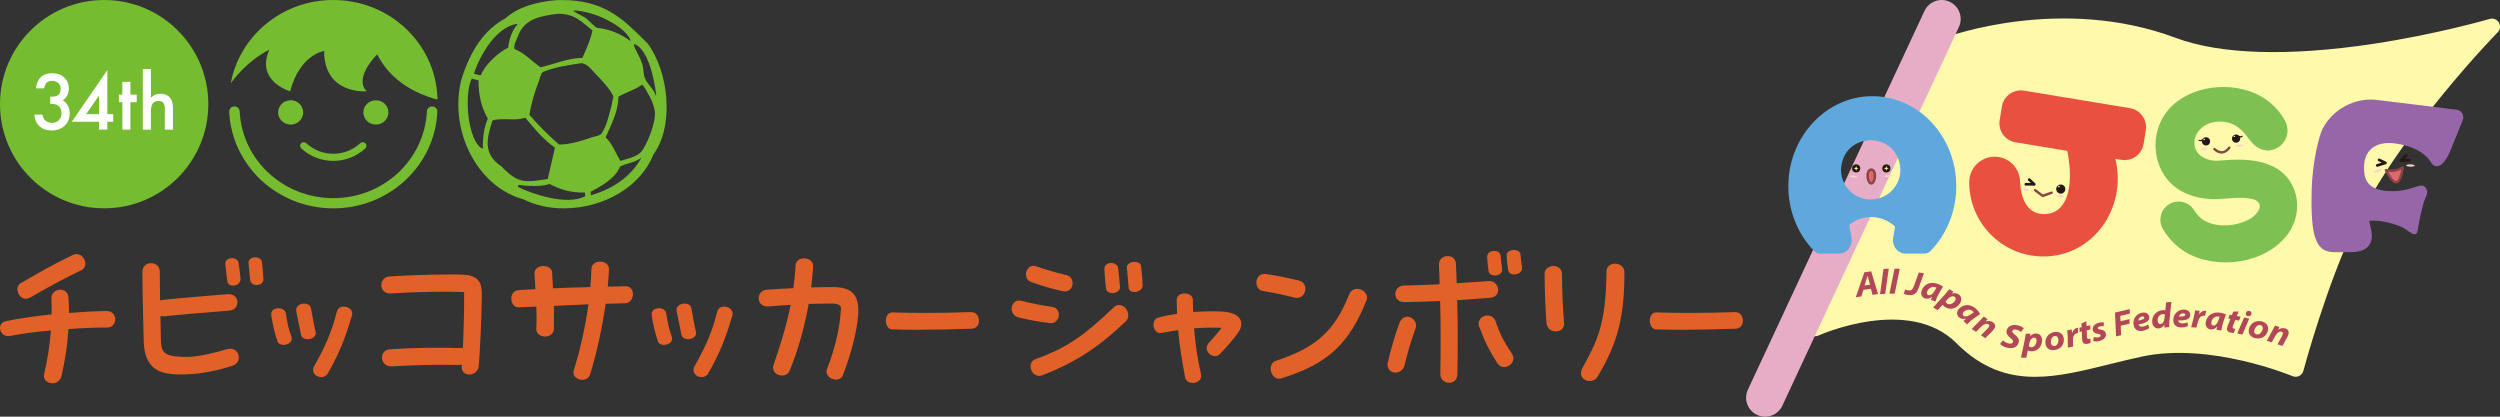 <?xml version="1.0" encoding="UTF-8"?>
<svg id="_レイヤー_2" data-name="レイヤー 2" xmlns="http://www.w3.org/2000/svg" viewBox="0 0 850.39 141.73">
  <rect x="0" y="0" width="850.39" height="141.73" fill="#333333" stroke="none"/>
  <defs>
    <style>
      .cls-1 {
        fill: #9766a8;
      }

      .cls-2 {
        fill: #e7acc6;
      }

      .cls-3 {
        fill: #8b4443;
      }

      .cls-4 {
        fill: #75bc31;
      }

      .cls-5 {
        fill: #231815;
      }

      .cls-6 {
        fill: #b24759;
      }

      .cls-7 {
        fill: #fff;
      }

      .cls-8 {
        fill: #fff684;
      }

      .cls-9 {
        fill: #ea5040;
      }

      .cls-10 {
        fill: #e26128;
      }

      .cls-11 {
        fill: #df6770;
      }

      .cls-12 {
        fill: #7ec051;
      }

      .cls-13 {
        fill: #5ea8dd;
      }

      .cls-14 {
        fill: #fff9ac;
      }

      .cls-15 {
        fill: #f9d3ce;
      }
    </style>
  </defs>
  <g id="jamboree_logoのコピー_4" data-name="jamboree_logoのコピー 4">
    <g>
      <g>
        <g>
          <g>
            <circle class="cls-4" cx="35.43" cy="35.43" r="35.43"/>
            <g>
              <path class="cls-7" d="M17.1,35.33v-2.43c1.2,0,2.01-.13,2.43-.4.74-.47,1.11-1.23,1.11-2.27,0-.81-.27-1.46-.81-1.97-.53-.51-1.22-.77-2.06-.77-.79,0-1.4.19-1.83.57-.42.39-.72,1.05-.93,1.98h-2.83c.29-1.77.89-3.07,1.81-3.9s2.19-1.24,3.82-1.24,3,.49,4.04,1.46c1.04.97,1.56,2.22,1.56,3.75,0,1.72-.68,3.07-2.05,4.03,1.56.92,2.34,2.41,2.34,4.48,0,1.69-.57,3.08-1.71,4.15s-2.6,1.61-4.38,1.61c-2.27,0-3.96-.83-5.05-2.5-.46-.7-.74-1.67-.87-2.91h2.75c.15.91.5,1.61,1.07,2.09s1.3.73,2.22.73,1.68-.31,2.28-.92c.6-.63.9-1.42.9-2.38,0-1.27-.45-2.17-1.35-2.71-.53-.31-1.35-.46-2.45-.46Z"/>
              <path class="cls-7" d="M36.51,38.82h2v2.59h-2v2.67h-2.84v-2.67h-9.25l12.1-17.58v14.99ZM33.67,38.82v-6.31l-4.35,6.31h4.35Z"/>
              <path class="cls-7" d="M44.36,34.76v9.33h-2.75v-9.33h-1.17v-2.56h1.17v-4.36h2.75v4.36h2.14v2.56h-2.14Z"/>
              <path class="cls-7" d="M48.59,23.47h2.75v9.72c.98-.88,2.05-1.32,3.23-1.32,1.34,0,2.42.44,3.22,1.31.68.76,1.03,1.97,1.03,3.63v7.29h-2.75v-7.03c0-.95-.17-1.64-.51-2.07s-.88-.64-1.63-.64c-.96,0-1.64.3-2.03.89-.38.6-.57,1.64-.57,3.1v5.75h-2.75v-20.62Z"/>
            </g>
          </g>
          <path class="cls-4" d="M226.67,33.61c-.5-7.06-2.85-14.06-6.3-18.72-.04-.06-.09-.11-.14-.16l-1.04-1.03c-7.36-7.35-13.72-13.69-28.2-13.69-.42,0-.85,0-1.35.02-7.91.59-13.72,2.62-17.74,6.22-6.96,3.75-11.87,10.63-15.04,21.1-4.19,17.44,5.72,36.3,21.22,40.46,3.95,2,8.67,3.06,13.66,3.06,13.77,0,26.27-7.5,30.48-18.25,3.4-4.66,4.97-11.4,4.43-19.01ZM214.53,13.78c-.06.03-.12.06-.18.09-3.33-2.44-7.01-3.96-11.34-4.42-.77-.35-2.89-2.7-3.87-3.38-.91-.64-3.61-1.72-4.13-2.52,7.06.11,17.75,5.4,19.51,10.24ZM201.52,10.31c-.34,2.51-2.38,7.1-3.43,9.37-5.31.15-9.69,2.21-14.24,3.21-2.57-1.8-5.75-5.11-8.79-6.16-.5-1.19.71-3.4,1.14-4.42,2-5.85,7.64-6.9,13.53-7.63,6.17-.02,8.32,3.08,11.78,5.64ZM172.87,16.21c-3.26,1.47-8.02,5.92-9.23,9.28-.6.26-1.63-.3-2.46-.43,2.11-6.32,7.48-15.79,14.59-16.92h.18c.03.06.06.12.09.17-1.56,1.43-3.03,5.26-3.16,7.89ZM162.77,27.32c.01,5.44,1.12,9.56,3.16,13.01-1.19,2.79-1.74,6.04-1.67,10.15-.06.03-.12.06-.18.09-4.75-2.23-6.46-18.02-3.6-23.86.76.18,1.51.51,2.28.61ZM167.51,41.02c2.38-1.06,8.05.16,10.63-.87h.62c2.95,3.52,6.16,7.43,10.02,10.06-.82,3.56-1.64,7.11-2.46,10.67-7.92,1.24-10.1,1.58-15.73-4.25-6.51-4.36-4.95-9.71-3.08-15.62ZM176.3,62.89c2.64.4,8.27.71,10.55-.35,3.81,1.99,7.3,3.05,12.13,2.95.03.43.06.87.09,1.3-6.6,3.26-18.17-.94-22.76-3.12-.03-.2-.06-.4-.09-.61.03-.06.06-.12.09-.17ZM190.19,49.18c-3.63-3.14-7.02-6.49-10.11-10.15.6-3.74,1.78-7.74,3.08-11.02.37-.93.71-2.96,1.49-3.47,3.01-1.52,9.4-2.54,13.01-3.04,2.16.02,3.98,2.72,5.18,3.9,1.46,1.45,5.21,5.5,5.8,7.46-.23,1.13-.47,2.26-.7,3.38-.88,3.18-1.62,6.9-3.43,9.28-.54.71-2.33.89-3.25,1.21-3.16,1.09-7.11,2.43-11.07,2.43ZM210.93,56.64c2.54-1.28,5.29-1.35,7.29-3.04-3.57,6.44-9.5,10.53-17.22,12.84-.03-.4-.06-.81-.09-1.21,3.66-1.92,8.41-4.53,10.02-8.59ZM211.01,54.73c-1.56-2.58-2.78-6.05-5.01-7.98,1.9-4.41,4.24-8.52,4.39-13.88,2.54-1.48,5.71-2.32,8-4.08.87.68,1.34,1.9,1.93,2.86,1.03,1.67,1.94,3.63,2.37,5.9.75,3.92-2.9,12.1-4.48,13.97-1.53,1.81-4.62,2.44-7.21,3.21ZM219.45,26.8c-.62-1.32-.53-3.65-.97-5.03-.75-2.35-2.18-4.32-2.9-6.42l.26-.35c4.45,1.63,6.72,11.46,7.38,17.44h-.18c-.76-2.26-2.7-3.72-3.6-5.64Z"/>
          <g>
            <path class="cls-4" d="M113.37,70.87c-18.94,0-34.49-14.43-35.41-32.84-.05-.96.71-1.77,1.69-1.82,1.01-.03,1.82.69,1.87,1.65.83,16.56,14.82,29.54,31.85,29.54s31.02-12.98,31.85-29.54c.05-.96.84-1.69,1.87-1.65.98.05,1.74.86,1.69,1.82-.92,18.42-16.47,32.84-35.41,32.84Z"/>
            <path class="cls-4" d="M113.37,54.73c-4.07,0-7.94-1.51-10.89-4.25-.5-.46-.52-1.24-.04-1.72.48-.49,1.27-.5,1.77-.04,2.48,2.31,5.73,3.58,9.16,3.58s6.68-1.27,9.16-3.58c.5-.47,1.29-.45,1.77.04.48.49.46,1.26-.04,1.72-2.95,2.74-6.81,4.25-10.89,4.25Z"/>
            <path class="cls-4" d="M148.82,33.88c-1.01-.26-2.23-.61-3.55-1.1-5.42-1.95-12.81-6.03-16.96-14.29,0,0-8.21,8.04-3.55,12.57,0,0-14.51,1.28-14.51-13.73,0,0-8.29,1.19-11.56,13.73,0,0-11.82-3.39-7.09-14.13-.48.24-6.99,3.2-13.09,11.33C81.51,12.19,95.97,0,113.37,0,132.36,0,147.87,14.53,148.78,32.79c.03.37.04.73.04,1.1Z"/>
            <ellipse class="cls-4" cx="98.87" cy="38.24" rx="4.26" ry="4.14"/>
            <ellipse class="cls-4" cx="127.86" cy="38.24" rx="4.26" ry="4.14"/>
          </g>
        </g>
        <g>
          <path class="cls-10" d="M0,111.58c0-1.03.66-2.05,2.05-2.35,4.34-.9,9.83-1.69,15.5-2.29.06-1.75,0-3.56-.06-5.37-.12-1.69,1.26-3.02,3.01-3.02,1.33,0,2.65.85,2.78,2.53.12,1.81.18,3.56.18,5.37,4.46-.36,8.87-.6,12.73-.66,2.05-.06,3.01,1.51,3.01,2.83s-.9,2.78-2.65,2.78c-3.86,0-8.5.18-13.27.54-.3,5.31-1.15,10.55-2.35,15.92-.42,1.75-1.75,2.53-3.08,2.53-1.69,0-3.26-1.21-2.83-3.14,1.15-4.89,1.93-9.89,2.29-14.84-5.49.48-10.49,1.15-13.81,1.87-2.11.48-3.5-1.21-3.5-2.71ZM8.8,101.63c-1.57,0-2.89-1.57-2.89-3.2,0-.9.3-1.51.96-1.99,6.87-3.98,10.73-6.27,17.91-9.71.48-.24.85-.3,1.26-.3,2.72,0,4.35,4.22,1.51,5.55-6.75,3.26-10.67,5.43-17.25,9.23-.6.3-1.08.42-1.51.42Z"/>
          <path class="cls-10" d="M61.38,127.38c-7.3,0-12.18-1.99-12.48-11.16-.24-7.42-.48-19.9-.48-23.7,0-2.05,1.51-3.01,2.96-3.01s2.96.96,2.96,2.83c0,1.63.06,6.33.12,9.89.3-.12.66-.18,1.03-.24,5.48-.6,16.95-1.51,22.01-1.93h.36c1.93,0,2.9,1.39,2.9,2.77s-.9,2.71-2.83,2.83c-5.01.36-16.41,1.33-22.02,1.93-.48.06-.96,0-1.33-.12.06,2.77.06,5.31.12,7.3.12,5.07.49,6.63,8.99,6.63,3.8,0,9.83-1.51,13.15-2.53.36-.12,1.03-.24,1.39-.24,1.87,0,3.01,1.39,3.01,2.96,0,1.15-.66,2.35-2.23,2.83-4.71,1.51-10.13,2.89-17.25,2.96h-.36ZM76.64,89.87c-.12-1.27.97-2.05,2.23-2.05,1.15,0,2.11.54,2.29,1.69.24,1.69.48,3.32.66,5.25.12,1.39-1.15,2.41-2.59,2.41-.79,0-1.75-.36-1.87-1.45-.3-2.17-.54-3.74-.72-5.85ZM84.54,89.51c-.12-1.33,1.09-1.99,2.29-1.99,1.08,0,2.17.54,2.29,1.75.3,2.65.48,5.43.48,5.79,0,2.41-4.28,2.59-4.52.12l-.54-5.67Z"/>
          <path class="cls-10" d="M92.26,107.06v-.3c0-2.35,4.58-2.71,5-.06.42,2.83.79,5.01,1.87,7.84.06.24.12.48.12.66,0,1.27-1.39,2.11-2.83,2.11-.97,0-1.75-.36-2.05-1.27-1.03-3.08-1.63-5.61-2.11-8.99ZM100.77,105.79c-.3-1.57,1.26-2.53,2.71-2.53,1.08,0,2.05.48,2.29,1.57.24,1.15.96,5.49,1.57,8.08.06.3.06.36.06.42,0,1.27-1.39,2.05-2.78,2.05-1.08,0-1.99-.48-2.23-1.57-.54-2.65-1.03-4.95-1.63-8.02ZM109.33,128.29c-1.81,0-3.68-1.57-2.42-3.8,3.44-6.09,5.91-11.4,7.66-18.46.72-2.89,5.25-1.81,5.25.6,0,.18,0,.36-.06.54-2.17,7.42-4.28,12.97-8.32,19.96-.42.78-1.39,1.15-2.11,1.15Z"/>
          <path class="cls-10" d="M129.95,121.59c0-1.33.85-2.65,2.65-2.78,8.32-.54,15.74-.66,24.06-.42.24,0,.54.06.79.06.3-6.57.48-13.45.42-19.12-7.05-.24-16.58-.06-24.85.48-2.23.18-3.32-1.33-3.32-2.84,0-1.39.96-2.83,2.89-2.95,5.61-.36,14.36-.66,20.75-.66,1.39,0,2.71,0,3.8.06,6.21.18,6.75,3.26,6.75,6.88v1.03c-.12,7.06-.54,17.13-1.03,23.1-.18,1.99-1.75,2.96-3.19,2.96s-2.72-.9-2.6-2.65c0-.24,0-.48.06-.72-.36.06-.79.12-1.21.12-7.72-.18-15.26.06-22.67.48-1.93.12-3.32-1.27-3.32-3.01Z"/>
          <path class="cls-10" d="M173.92,101.57c0-1.39.78-2.77,2.59-2.89,1.87-.12,3.74-.24,5.61-.3-.12-1.69-.18-3.38-.3-5.19-.12-1.63,1.27-2.71,3.01-2.71,1.33,0,2.9.72,2.96,2.11.12,1.93.24,3.74.3,5.49,4.28-.18,8.44-.36,12.73-.42.18-2.11.3-4.16.36-6.21.06-1.63,1.51-2.47,2.9-2.47,1.57,0,3.19.96,3.08,2.78-.12,1.87-.24,3.8-.42,5.73,2.05-.06,4.1-.06,6.21-.12,1.57,0,2.35,1.33,2.35,2.71s-.9,3.01-2.59,3.08c-2.35.06-4.52.12-6.69.18-1.15,7.96-2.96,16.46-5.25,23.88-.42,1.39-1.57,1.99-2.72,1.99-1.69,0-3.5-1.33-2.89-3.2,2.23-7.12,3.98-15.02,5-22.5-3.98.18-7.84.36-11.76.54.06,2.71.06,5.31,0,7.9-.06,1.69-1.57,2.53-3.01,2.53s-3.08-.96-2.96-2.59c.12-2.53.12-5.01,0-7.6-1.93.06-3.92.18-5.97.24-1.63.06-2.53-1.45-2.53-2.96Z"/>
          <path class="cls-10" d="M221.66,107.06v-.3c0-2.35,4.58-2.71,5-.06.42,2.83.79,5.01,1.87,7.84.06.24.12.48.12.66,0,1.27-1.39,2.11-2.83,2.11-.97,0-1.75-.36-2.05-1.27-1.03-3.08-1.63-5.61-2.11-8.99ZM230.16,105.79c-.3-1.57,1.26-2.53,2.71-2.53,1.08,0,2.05.48,2.29,1.57.24,1.15.96,5.49,1.57,8.08.06.3.06.36.06.42,0,1.27-1.39,2.05-2.78,2.05-1.08,0-1.99-.48-2.23-1.57-.54-2.65-1.03-4.95-1.63-8.02ZM238.73,128.29c-1.81,0-3.68-1.57-2.42-3.8,3.44-6.09,5.91-11.4,7.66-18.46.72-2.89,5.25-1.81,5.25.6,0,.18,0,.36-.06.54-2.17,7.42-4.28,12.97-8.32,19.96-.42.78-1.39,1.15-2.11,1.15Z"/>
          <path class="cls-10" d="M266.04,127.74c-1.45,0-3.08-.96-3.08-2.65,0-.24.06-.66.24-1.21,2.17-6.15,4.28-12.91,5.73-20.2-2.53.18-5.01.36-7.3.54-2.47.24-3.56-1.27-3.56-2.78,0-1.39.96-2.77,2.71-2.89,3.5-.24,6.46-.42,9.11-.54.3-2.53.6-5.13.72-7.78.06-1.57,1.51-2.35,2.96-2.35,1.57,0,3.14.96,3.02,2.89-.18,2.35-.36,4.7-.67,7,2.41-.06,4.83-.12,7.42-.12,6.39,0,8.62,2.65,8.62,7.96,0,.54,0,1.08-.06,1.69-.42,5.43-2.41,13.09-5.13,20.2-.42,1.15-1.39,1.63-2.41,1.63-1.87,0-3.86-1.63-3.01-3.74,2.17-5.31,4.34-13.21,4.7-20.26.06-1.15-.48-1.87-3.37-1.87-2.29,0-4.95.06-7.6.12-1.45,8.08-3.62,15.68-6.51,22.8-.42,1.08-1.57,1.57-2.53,1.57Z"/>
          <path class="cls-10" d="M301.33,109.05c0-1.39.72-2.78,2.17-2.78,7.66.24,16.95.24,26.84-.12,1.69,0,2.65,1.39,2.65,2.83v.18c0,1.33-.78,2.59-2.47,2.65-6.64.24-12.91.36-18.52.36-3.08,0-5.97-.06-8.57-.12-1.39-.06-2.11-1.57-2.11-3.01Z"/>
          <path class="cls-10" d="M346.59,108.02c-1.69-.42-2.47-1.69-2.47-2.96,0-1.63,1.26-3.2,3.14-2.77,4.83,1.15,6.27,1.45,10.68,2.11,1.57.24,2.23,1.45,2.23,2.65,0,1.39-.96,2.89-2.71,2.89-.12,0-.18,0-.49-.06-3.86-.48-5.85-.84-10.37-1.87ZM350.87,95.96c-1.32-.42-1.87-1.51-1.87-2.65,0-1.39.96-2.89,2.53-2.89.18,0,.6.06.96.18,4.35,1.45,5.55,1.81,10.19,2.96,1.51.36,2.17,1.57,2.17,2.77,0,1.45-.97,2.78-2.6,2.78-.36,0-.54,0-.78-.06-4.22-.96-6.94-1.81-10.62-3.08ZM353.46,127.86c-2.83,0-4.28-4.58-1.15-5.73,10.74-3.86,16.71-8.2,26.48-17.55.6-.6,1.32-.85,1.87-.85,1.69,0,3.14,1.81,3.14,3.5,0,.85-.24,1.45-.84,2.05-9.65,9.23-17.79,14.29-28.47,18.4-.36.12-.72.18-1.03.18ZM375.66,91.56c-.12-2.77,4.46-2.77,4.71-.24.18,2.11.42,4.58.6,6.15.3,2.47-4.4,3.14-4.76.66-.24-1.69-.48-4.95-.54-6.57ZM383.32,91.19c-.18-1.39,1.27-2.11,2.6-2.11,1.08,0,2.11.48,2.23,1.45.24,1.87.54,5.55.54,6.57,0,1.39-1.57,2.23-2.83,2.23-.96,0-1.87-.48-1.93-1.45-.12-1.51-.48-5.67-.6-6.7Z"/>
          <path class="cls-10" d="M400.74,112.3c-1.75.24-3.56.6-5.67.96-1.69.3-2.71-1.27-2.71-2.78,0-1.08.48-2.11,1.57-2.41,1.75-.54,3.98-.96,6.46-1.33-.06-1.57-.12-3.14-.12-4.76,0-1.45,1.39-2.17,2.71-2.17s2.78.72,2.78,2.17.06,2.83.12,4.16c3.32-.24,6.69-.3,9.65-.18,4.89.24,6.69,2.11,6.69,4.22,0,.85-.24,1.69-.78,2.53-1.21,1.93-4.58,5.85-6.64,7.84-.42.42-1.03.6-1.51.6-1.33,0-2.83-1.21-2.83-2.71,0-.6.24-1.27.78-1.87,1.27-1.33,3.01-3.44,4.34-5.07-3.74-.12-6.69-.06-9.41.18.42,5.07,1.08,10.01,2.35,15.62.42,1.87-1.15,2.96-2.78,2.96-1.21,0-2.41-.6-2.65-1.99-1.03-5.55-1.87-10.68-2.35-15.98Z"/>
          <path class="cls-10" d="M429.54,98.97c-1.45-.24-2.17-1.57-2.17-2.83,0-1.51.9-2.96,2.78-2.96.12,0,.24,0,.6.06,4.58.72,5.85.96,10.98,2.17,1.63.36,2.29,1.57,2.29,2.78,0,1.57-1.03,3.14-2.83,3.14-.24,0-.42,0-.66-.06-4.22-1.03-6.27-1.51-10.98-2.29ZM435.02,128.83c-2.83,0-4.1-5.13-.9-6.15,13.45-4.4,19.9-10.13,24.73-22.37,1.45-3.68,6.15-1.81,6.15.9,0,.3-.06.66-.18.96-5.97,14.9-13.21,21.65-29.01,26.54-.24.06-.54.12-.78.12Z"/>
          <path class="cls-10" d="M471.97,124.06c0-.24.06-.54.12-.84,1.03-4.46,2.53-9.53,3.86-13.15.6-1.69,1.75-2.35,2.78-2.35,1.45,0,2.96,1.39,2.96,3.02,0,.24-.06.6-.18.96-1.57,4.4-2.65,7.96-3.74,12.48-.9,3.68-5.79,3.2-5.79-.12ZM474.62,100c0-1.45,1.03-2.83,3.08-2.89,3.62-.06,7.78-.18,12-.42-.06-2.11-.12-4.22-.24-6.45v-.3c0-1.87,1.51-2.83,2.96-2.83s2.78.84,2.83,2.71c.12,2.23.18,4.4.24,6.51,3.68-.18,7.3-.48,10.73-.72,1.87-.18,3.38,1.21,3.38,3.01,0,1.27-.78,2.47-2.53,2.65-3.62.3-7.48.6-11.4.84.24,8.32.24,16.16.06,25.39-.12,1.87-1.44,2.71-2.83,2.71-1.51,0-3.07-1.15-2.96-3.2.18-8.81.12-16.53-.06-24.61-4.22.18-8.38.3-12.3.36-2.05,0-2.96-1.45-2.96-2.77ZM503.09,110.92c-.06-.18-.12-.54-.12-.84,0-1.69,1.51-2.78,3.01-2.78,1.21,0,2.42.72,2.84,2.23,1.44,4.4,3.01,7.06,5.43,10.74.36.54.54,1.03.54,1.63,0,1.63-1.57,2.96-3.14,2.96-.79,0-1.69-.36-2.29-1.27-2.59-3.98-4.58-7.96-6.27-12.67ZM505.86,87.52c0-1.51,1.08-2.17,2.35-2.17,1.09,0,2.17.54,2.23,1.69.18,2.11.36,3.02.54,4.52.3,2.41-4.28,3.08-4.64.6-.24-1.69-.42-3.08-.48-4.64ZM512.5,86.91c-.06-1.27,1.21-1.87,2.47-1.87,1.08,0,2.17.48,2.23,1.51.18,1.93.3,2.65.54,4.4v.3c0,2.29-4.22,2.96-4.71.72-.3-1.51-.48-3.98-.54-5.07Z"/>
          <path class="cls-10" d="M525.41,93.97v-.96c.06-1.63,1.57-2.53,3.01-2.53s2.9.84,2.9,2.77c0,5.19.3,11.82.72,16.53v.3c0,1.75-1.33,2.65-2.83,2.65s-2.96-.9-3.14-2.83c-.36-3.92-.66-11.64-.66-15.92ZM540.73,129.61c-1.99,0-3.92-1.75-2.41-4.52,4.82-8.81,8.02-14.6,8.14-32.99.18-1.63,1.51-2.41,2.89-2.41,1.57,0,3.2,1.03,3.2,2.89v.84c0,17.01-3.62,25.33-9.11,34.68-.6,1.02-1.63,1.51-2.71,1.51Z"/>
          <path class="cls-10" d="M561.19,109.05c0-1.39.72-2.78,2.17-2.78,7.66.24,16.95.24,26.84-.12,1.69,0,2.65,1.39,2.65,2.83v.18c0,1.33-.78,2.59-2.47,2.65-6.64.24-12.91.36-18.52.36-3.08,0-5.97-.06-8.57-.12-1.39-.06-2.11-1.57-2.11-3.01Z"/>
        </g>
      </g>
      <g>
        <path class="cls-14" d="M850,7.66c-.64-1.07-1.92-1.57-3.12-1.22-.17.05-17.65,5.16-39.56,8.47-28.79,4.35-52.05,3.65-67.26-2.04-38.79-14.51-77.11-.6-78.72,0-.67.25-1.22.76-1.53,1.41l-44.86,96.21c-.48,1.04-.27,2.27.54,3.08.81.81,2.03,1.04,3.08.56.3-.14,30.64-13.68,46.92,2.6,8.65,8.65,17.46,11.45,26.76,11.45,7.96,0,16.29-2.05,25.17-4.25,3.6-.89,7.33-1.81,11.19-2.64,23.26-4.98,50.92,6.55,51.19,6.66.73.31,1.56.29,2.27-.06.71-.35,1.24-.99,1.44-1.75.08-.29,7.88-29.46,17.91-49.96,15.62-31.92,47.88-64.87,48.2-65.2.87-.89,1.04-2.25.4-3.32Z"/>
        <path class="cls-2" d="M597.68,141.13h0c-3.23-1.51-4.63-5.35-3.12-8.59L654.62,3.73c1.51-3.23,5.35-4.63,8.59-3.12h0c3.23,1.51,4.63,5.35,3.12,8.59l-60.06,128.81c-1.51,3.23-5.35,4.63-8.59,3.12Z"/>
        <g>
          <path class="cls-6" d="M633.87,98.57l-.7,2.27-1.93.28,2.94-8.49,2.32-.33,2.33,7.73-1.89.27-.53-2.09-2.55.37ZM636.11,96.86l-.46-1.66c-.11-.41-.26-.97-.38-1.41h-.02c-.15.48-.27,1.04-.44,1.53l-.59,1.8,1.88-.27Z"/>
          <path class="cls-6" d="M639.5,100.04l1.19-8.56,1.78-.09-1.19,8.56-1.78.09Z"/>
          <path class="cls-6" d="M642.71,99.88l1.72-8.47,1.78.02-1.72,8.47-1.78-.02Z"/>
          <path class="cls-6" d="M648.1,98.44c.26.14.61.28,1.05.35.83.13,1.41-.17,1.86-1.43l1.67-4.66,1.76.28-1.78,4.94c-.71,1.97-1.75,2.73-3.69,2.42-.56-.09-1.18-.28-1.45-.46l.59-1.43Z"/>
          <path class="cls-6" d="M656.78,102.02c.12-.32.29-.72.46-1.12h-.02c-.85.79-1.72.84-2.43.6-1.05-.35-1.56-1.4-1.15-2.61.64-1.91,2.63-3.31,5.44-2.37.69.23,1.4.62,1.84.94l-1.51,2.62c-.38.69-.85,1.74-1.06,2.46l-1.58-.53ZM658.68,97.88c-.12-.07-.28-.15-.48-.22-1.09-.36-2.3.45-2.67,1.54-.19.56-.04,1.03.43,1.19.52.17,1.37-.13,2.13-1.5l.58-1.01Z"/>
          <path class="cls-6" d="M657.59,104.59l3.96-4.4c.47-.52,1.15-1.35,1.52-1.83l1.38.84-.53.67h.02c.77-.28,1.57-.19,2.22.2,1.13.69,1.23,1.97.56,3.07-1.06,1.74-3.18,2.46-5,1.36-.46-.28-.77-.63-.88-.86h-.02s-1.71,1.88-1.71,1.88l-1.52-.92ZM661.8,102.57c.08.28.27.54.6.74.78.47,2.03-.02,2.67-1.07.25-.41.3-.98-.22-1.3-.62-.38-1.57-.08-2.43.9l-.62.73Z"/>
          <path class="cls-6" d="M667.9,109.18c.25-.24.57-.53.89-.82l-.02-.02c-1.11.36-1.92.04-2.46-.47-.8-.76-.82-1.93.06-2.85,1.39-1.46,3.78-1.89,5.93.16.53.5,1,1.15,1.27,1.63l-2.47,1.74c-.63.46-1.5,1.21-2,1.78l-1.21-1.14ZM671.37,106.23c-.08-.12-.19-.26-.34-.4-.83-.79-2.28-.57-3.07.27-.41.43-.48.91-.11,1.26.4.38,1.3.46,2.56-.46l.96-.67Z"/>
          <path class="cls-6" d="M670.68,111.89l2.8-2.83c.55-.54.97-1.01,1.32-1.38l1.31.89-.68.79h.02c.95-.34,1.79-.19,2.46.27.82.55,1.01,1.38.38,2.3-.13.19-.43.55-.6.72l-2.39,2.39-1.47-1,2.21-2.22c.14-.15.31-.34.43-.51.25-.37.31-.72-.1-1.01-.52-.35-1.53-.12-2.49.85l-1.73,1.74-1.47-1Z"/>
          <path class="cls-6" d="M681.32,115.74c.44.45,1.12.89,1.94,1.1.63.16,1.33.06,1.48-.54.11-.42-.18-.78-.87-1.33-.79-.62-1.57-1.47-1.29-2.58.41-1.61,2.13-2.15,3.87-1.7,1.06.27,1.61.66,1.95.96l-.94,1.28c-.22-.21-.81-.63-1.54-.8-.83-.21-1.33.06-1.42.43-.12.48.39.9.98,1.38.92.74,1.46,1.53,1.19,2.55-.45,1.76-2.22,2.23-4.03,1.76-1.17-.3-1.96-.85-2.3-1.28l.98-1.23Z"/>
          <path class="cls-6" d="M687.45,121.64l1.23-5.8c.14-.69.32-1.75.4-2.34l1.62.04-.13.84h.02c.53-.64,1.26-.96,2.02-.94,1.33.03,2.05,1.09,2.02,2.38-.05,2.04-1.52,3.72-3.65,3.67-.54-.01-.98-.16-1.19-.3h-.02l-.54,2.49-1.78-.04ZM690.09,117.79c.21.2.5.33.89.34.92.02,1.75-1.03,1.78-2.26.01-.48-.23-1-.84-1.02-.73-.02-1.4.72-1.66,2l-.17.94Z"/>
          <path class="cls-6" d="M702,115.06c.29,2.2-1.14,3.76-3.21,4.03-1.47.19-2.78-.53-3-2.16-.26-2,1.04-3.72,3.18-4,1.58-.21,2.83.65,3.03,2.13ZM697.64,116.66c.1.76.6,1.13,1.23,1.04.99-.13,1.41-1.36,1.28-2.33-.08-.59-.44-1.18-1.22-1.08-1.09.14-1.41,1.51-1.3,2.36Z"/>
          <path class="cls-6" d="M703.4,118.24l-.04-3.35c-.02-.96-.16-2.03-.2-2.52l1.52-.31c.05.42.1.84.14,1.26h.04c.24-.85.79-1.6,1.67-1.78.11-.02.23-.04.34-.06v1.76c-.08.01-.17.03-.28.05-1.21.24-1.47,1.36-1.46,2.58l.03,2.02-1.75.35Z"/>
          <path class="cls-6" d="M709.69,109.26l.08,1.67,1.25-.29.05,1.41-1.25.29.05,1.76c0,.24.02.59.08.82.06.25.21.45.61.36.16-.04.33-.08.47-.14l.12,1.42c-.18.13-.6.29-.99.37-1.05.24-1.65-.16-1.81-.85-.08-.33-.12-.64-.13-1.14l-.08-2.22-.75.17-.06-1.41.75-.17-.05-1.25,1.67-.81Z"/>
          <path class="cls-6" d="M712.17,114.67c.4.09,1.17.18,1.76.04.48-.12.68-.39.61-.65-.06-.26-.3-.4-.92-.5-.77-.12-1.54-.43-1.73-1.2-.3-1.21.62-2.23,2.12-2.6.71-.17,1.31-.16,1.65-.07l-.12,1.32c-.29-.05-.77-.1-1.34.04-.43.11-.68.35-.62.63.05.22.35.35.93.45.67.11,1.56.32,1.78,1.21.32,1.31-.68,2.29-2.24,2.67-.77.19-1.57.16-2.02-.03l.13-1.31Z"/>
          <path class="cls-6" d="M719.43,106.32l4.99-1.18.06,1.53-3.25.77.08,1.83,3.04-.72.06,1.53-3.04.72.15,3.23-1.73.41-.37-8.12Z"/>
          <path class="cls-6" d="M731.06,111.58c-.64.51-1.56.82-2.19.94-1.7.33-2.81-.41-3.12-1.98-.34-1.75.69-3.74,2.83-4.16,1.19-.23,2.26.19,2.48,1.34.27,1.41-1.09,2.21-3.61,2.63.04.16.16.39.31.52.31.25.75.31,1.27.21.66-.13,1.23-.39,1.67-.72l.37,1.22ZM728.6,107.66c-.89.17-1.23.94-1.24,1.38,1.48-.28,2.11-.55,2.01-1.05-.05-.27-.36-.42-.77-.34Z"/>
          <path class="cls-6" d="M738.62,102.69l-.66,6.2c-.08.79-.11,1.66-.07,2.38l-1.67.14v-.97s-.02,0-.02,0c-.49.87-1.23,1.22-1.97,1.28-1.03.08-2.01-.63-2.14-2.14-.17-2.01,1.26-3.89,3.58-4.08.24-.02.59,0,.88.07l.3-2.72,1.77-.15ZM736.42,107.01c-.17-.11-.47-.18-.79-.16-1.08.09-1.78,1.11-1.69,2.27.06.75.46,1.14.99,1.1.54-.04,1.2-.64,1.33-1.93l.15-1.28Z"/>
          <path class="cls-6" d="M744.25,110.9c-.73.37-1.7.48-2.34.48-1.73-.02-2.68-.97-2.66-2.57.02-1.79,1.43-3.53,3.61-3.5,1.21.01,2.17.64,2.16,1.82-.02,1.43-1.52,1.94-4.07,1.85,0,.17.08.42.19.57.25.31.68.46,1.21.46.67,0,1.28-.14,1.78-.37l.11,1.27ZM742.64,106.57c-.9,0-1.39.67-1.49,1.1,1.51.02,2.18-.11,2.18-.62,0-.27-.27-.48-.69-.49Z"/>
          <path class="cls-6" d="M745.33,111.31l.87-3.24c.24-.93.4-2,.49-2.48l1.54.12c-.07.42-.13.83-.21,1.25h.04c.46-.75,1.19-1.32,2.09-1.25.11,0,.24.02.34.03l-.48,1.69c-.08-.01-.17-.02-.28-.03-1.23-.09-1.79.91-2.1,2.09l-.52,1.95-1.78-.13Z"/>
          <path class="cls-6" d="M753.95,112.18c.06-.34.15-.76.24-1.18h-.02c-.69.94-1.53,1.15-2.27,1.05-1.09-.15-1.79-1.09-1.62-2.35.27-2,1.96-3.74,4.9-3.34.72.1,1.49.35,1.99.58l-.99,2.86c-.24.74-.51,1.86-.58,2.61l-1.65-.22ZM755.03,107.76c-.13-.05-.31-.09-.51-.12-1.14-.15-2.18.87-2.33,2.01-.08.58.15,1.02.65,1.09.54.07,1.32-.38,1.81-1.87l.38-1.11Z"/>
          <path class="cls-6" d="M761.49,105.93l-.6,1.56,1.26.24-.52,1.31-1.26-.24-.66,1.63c-.1.23-.22.55-.26.78-.05.25.01.5.41.57.16.03.34.06.49.07l-.46,1.35c-.22.05-.67.02-1.05-.05-1.05-.2-1.45-.81-1.31-1.51.06-.33.15-.63.34-1.1l.82-2.06-.75-.14.52-1.31.75.14.45-1.17,1.85-.07Z"/>
          <path class="cls-6" d="M761.02,113.42l2.33-5.43,1.74.39-2.33,5.43-1.74-.39ZM763.93,106.51c.14-.61.71-.85,1.22-.74.49.11.82.51.7,1.04-.14.6-.68.85-1.25.72-.47-.1-.79-.51-.67-1.02Z"/>
          <path class="cls-6" d="M771.45,112.48c-.57,2.14-2.48,3.04-4.5,2.5-1.43-.38-2.37-1.55-1.95-3.14.52-1.95,2.38-3.04,4.46-2.49,1.54.41,2.37,1.68,1.98,3.12ZM766.82,112.3c-.2.74.12,1.27.74,1.43.96.26,1.82-.73,2.07-1.66.15-.57.05-1.26-.71-1.46-1.06-.28-1.88.85-2.1,1.69Z"/>
          <path class="cls-6" d="M771.05,115.93l1.91-3.49c.38-.67.66-1.24.89-1.7l1.51.49-.44.94h.02c.82-.59,1.66-.69,2.44-.43.94.31,1.35,1.05,1.01,2.11-.07.22-.26.64-.37.86l-1.63,2.96-1.69-.55,1.5-2.75c.1-.18.2-.41.27-.61.14-.43.1-.78-.38-.94-.6-.19-1.5.31-2.16,1.5l-1.18,2.15-1.69-.55Z"/>
        </g>
        <path class="cls-9" d="M724.53,36.79l-36.04-5.96c-3.56-.59-6.93,1.82-7.52,5.38l-.77,4.67c-.59,3.56,1.82,6.93,5.38,7.52l17.64,2.92c2.46,12.63-.25,21.71-8.14,21.49-3.6,0-7.48-2.55-7.93-10.79,0,0,0,0,0,0,.05-4.8-3.85-8.72-8.65-8.72-4.8,0-8.7,3.92-8.65,8.72,0,13.77,11.06,24.97,24.77,25.21,17.5.3,29-16.75,24.93-33.2l2.07.34c3.56.59,6.93-1.82,7.52-5.38l.77-4.67c.59-3.56-1.82-6.93-5.38-7.52Z"/>
        <path class="cls-12" d="M756.41,41.42c-6.06-.7-10.51,3.5-9.93,7.89.66,4.91,6.45,5.52,7.82,5.36,5.82-.43,12.08-.96,17.93,1.54,9.41,3.73,11.87,15.42,6.01,23.37-7.39,10.14-24.01,12.42-34.59,6.32-3.25-1.89-6-4.75-7.89-7.94-1.77-2.93-.82-6.74,2.11-8.51,2.91-1.75,6.69-.83,8.47,2.05.97,1.59,2.17,2.81,3.62,3.63,4.67,2.57,12.13,1.78,16.36-1.34,1.29-1.01,2.87-2.88,2.22-4.42-.65-1.54-2.81-1.76-3.77-1.9-3.01-.51-6.75.08-10.11.24-6.27.26-13.17-1.47-17.41-6.65-5.52-6.74-5.34-17.16.33-23.73,7.25-8.4,21.67-9.95,31.22-4.72,3.43,1.9,6.49,4.76,8.49,8.5,1.79,3.32.55,7.47-2.78,9.26-3.32,1.79-6.86.49-9.26-2.78s-4.65-5.7-8.84-6.19Z"/>
        <path class="cls-1" d="M835.59,37.3c-7.13-.87-20.26-2.49-27.29-3.33-7.31-.81-14.77,3.2-18.19,9.71-1.4,2.58-3.55,11.99-3.78,20.82-.43,16.77,1.57,21.3,7.87,21.29l6.12-.04c3.66-.09,7.11-1.76,6.37-6.84-.13-.87-.34-1.5-.76-3.81,3.74-.32,7.73.77,10.77,2.02,2.81,1.16,5.25,4.72,5.78.77.43-3.24,1.31-6.54,1.86-8.67.55-2.14,2.07-3.66.78-5.35-1.64-2.14-4.24,1.05-10.98,1.15-9.74.14-10.02-4.88-9.99-8.4.05-4.72,3.13-8.81,10.6-7.82,9.93,1.32,12.28,6.65,12.28,6.65,2.48,3.24,5.33-1.38,6.38-3.94l4.29-10.62c.66-1.6-.39-3.4-2.11-3.61Z"/>
        <path class="cls-13" d="M636.46,32.72c-15.12.23-27.59,13.3-28.13,29.49-.3,9.13,3.13,17.39,8.79,23.2.54.55,1.25.86,1.99.86h6.47c2.72,0,4.74-2.67,4.19-5.52-.27-1.41-.52-2.84-.74-4.26,4.65-3.77,11.23-3.49,15.6.6-.2,1.22-.41,2.44-.64,3.66-.55,2.85,1.48,5.52,4.19,5.52h6.47c.75,0,1.46-.32,2-.87,5.42-5.57,8.8-13.4,8.8-22.08,0-17.05-13.01-30.84-28.97-30.6ZM636.33,67.86c-5.58,0-10.1-4.52-10.1-10.1.53-13.4,19.67-13.4,20.2,0,0,5.58-4.52,10.1-10.1,10.1Z"/>
        <g>
          <path class="cls-3" d="M755.7,52.25c-1.47,0-2.7-1.2-2.75-1.26-.16-.16-.16-.42,0-.58.16-.16.42-.16.58,0,.01.01,1.16,1.12,2.34,1.01,1.19-.11,2.1-1.41,2.11-1.43.13-.19.39-.23.57-.11.19.13.23.38.11.57-.05.07-1.14,1.63-2.71,1.78-.08,0-.16.01-.25.01Z"/>
          <path class="cls-15" d="M748.38,50.82c.02.19.6.29,1.3.22.7-.07,1.26-.27,1.24-.46s-.6-.29-1.3-.22c-.7.07-1.26.27-1.24.46Z"/>
          <path class="cls-15" d="M760.57,49.67c.02.19.6.29,1.3.22.7-.07,1.26-.27,1.24-.46-.02-.19-.6-.29-1.3-.22s-1.26.27-1.24.46Z"/>
          <path class="cls-5" d="M762.89,46.15c-.06-.05-.14-.04-.19.02v.02c-.21.24-.67.16-1.04.02-.28-.32-.71-.51-1.17-.46-.77.07-1.33.75-1.26,1.52.07.77.75,1.33,1.52,1.26.77-.07,1.33-.75,1.26-1.52,0-.08-.03-.16-.05-.23.07,0,.14,0,.21,0,.26-.03.62-.14.76-.45.02-.05,0-.12-.04-.16Z"/>
          <path class="cls-5" d="M750.26,46.7c-.43.04-.78.27-1.01.6-.25.21-.94.48-1.21.26h-.02c-.05-.05-.11-.06-.16-.02-.06.04-.08.13-.04.19.19.29.57.33.83.31.12-.01.24-.03.35-.06,0,.08,0,.16,0,.25.07.77.75,1.33,1.52,1.26.77-.07,1.33-.75,1.26-1.52-.07-.77-.75-1.33-1.52-1.26Z"/>
          <path class="cls-7" d="M760.27,46.36c.01.14-.09.26-.22.27-.14.01-.26-.09-.27-.22-.01-.14.09-.26.22-.27.14-.01.26.09.27.22Z"/>
          <path class="cls-7" d="M750.02,47.44c.01.14-.09.26-.22.27-.14.01-.26-.09-.27-.22-.01-.14.09-.26.22-.27.14-.01.26.09.27.22Z"/>
        </g>
        <g>
          <circle class="cls-5" cx="631.38" cy="57.29" r="1.39"/>
          <circle class="cls-5" cx="641.66" cy="57.29" r="1.39"/>
          <g>
            <path class="cls-11" d="M637.78,59.76c0,1.31-.56,2.64-1.26,2.64s-1.26-1.33-1.26-2.64.56-2.1,1.26-2.1,1.26.79,1.26,2.1Z"/>
            <path class="cls-3" d="M636.52,62.82c-1.03,0-1.67-1.59-1.67-3.05s.69-2.51,1.67-2.51,1.67,1.03,1.67,2.51-.64,3.05-1.67,3.05ZM636.52,58.08c-.42,0-.85.58-.85,1.68,0,1.29.56,2.23.85,2.23s.85-.94.85-2.23c0-1.11-.43-1.68-.85-1.68Z"/>
          </g>
          <path class="cls-15" d="M629.18,59.89c-.02.19.53.41,1.23.49.7.08,1.29,0,1.31-.19.02-.19-.53-.41-1.23-.49s-1.28,0-1.31.19Z"/>
          <path class="cls-15" d="M640.94,59.97c.02.19.61.27,1.31.18.7-.09,1.25-.31,1.22-.5-.02-.19-.61-.27-1.31-.18s-1.25.31-1.22.5Z"/>
          <path class="cls-8" d="M632.26,57.29c-.65.12-.75.23-.88.88-.12-.65-.23-.75-.88-.88.65-.12.75-.23.88-.88.12.65.23.75.88.88Z"/>
          <path class="cls-8" d="M642.53,57.29c-.65.12-.75.23-.88.88-.12-.65-.23-.75-.88-.88.65-.12.75-.23.88-.88.12.65.23.75.88.88Z"/>
        </g>
        <g>
          <g>
            <path class="cls-11" d="M811.59,57.86s2.01,4.38,3.59,4.13c1.57-.25,2.11-5.05,2.11-5.05,0,0-1.21.82-2.75,1.07s-2.95-.15-2.95-.15Z"/>
            <path class="cls-3" d="M815.05,62.41c-1.73,0-3.49-3.63-3.83-4.38-.07-.15-.04-.32.06-.44.11-.12.27-.17.42-.13.01,0,1.34.37,2.77.14,1.43-.23,2.57-1,2.58-1,.13-.09.3-.1.44-.01.14.08.21.24.2.4-.1.85-.66,5.12-2.46,5.41-.06.01-.13.02-.19.02ZM812.33,58.43c.81,1.54,2.04,3.29,2.78,3.16.74-.12,1.36-2.16,1.65-3.87-.53.26-1.29.57-2.16.71-.87.14-1.69.09-2.27,0Z"/>
          </g>
          <path class="cls-15" d="M807.43,58.57c.07.2.74.15,1.49-.12.75-.27,1.3-.65,1.23-.85-.07-.2-.74-.15-1.49.12s-1.3.65-1.23.85Z"/>
          <path class="cls-15" d="M821.36,56.33c0,.21-.65.37-1.45.36-.8-.02-1.44-.21-1.43-.42,0-.21.65-.37,1.45-.36.8.02,1.44.21,1.43.42Z"/>
          <path class="cls-5" d="M808.62,56.74c-.2,0-.38-.13-.44-.33-.08-.24.06-.51.31-.58l1.64-.51-1.07-.5c-.23-.11-.33-.39-.22-.62.11-.23.39-.33.62-.22l2.16,1.01c.17.08.28.26.27.45-.01.19-.14.35-.33.41l-2.79.87s-.09.02-.14.02Z"/>
          <path class="cls-5" d="M816.69,55.02c-.19,0-.36-.11-.43-.29-.07-.18-.03-.38.11-.51l1.73-1.63c.18-.18.48-.17.66.02.18.19.17.48-.02.66l-.86.81,1.72-.03c.26.01.47.2.47.46s-.2.47-.46.47l-2.92.05h0Z"/>
        </g>
        <g>
          <g>
            <path class="cls-5" d="M702.51,64.55c-.13.85-.92,1.43-1.76,1.3s-1.43-.92-1.3-1.76c.13-.85.92-1.43,1.76-1.3.85.13,1.43.92,1.3,1.76Z"/>
            <path class="cls-3" d="M694.76,67.09l-2.76-2.07c-.18-.14-.22-.39-.08-.58.14-.18.39-.22.58-.08l2.41,1.8,2.83-1.01c.21-.08.45.04.53.25s-.04.45-.25.53l-3.25,1.16Z"/>
            <path class="cls-5" d="M691.97,63.15h0l-2.88-.02c-.25,0-.46-.21-.45-.46,0-.25.17-.44.46-.45h1.7s-.85-.78-.85-.78c-.19-.17-.2-.46-.03-.65.17-.19.46-.2.65-.03l1.72,1.6c.14.13.18.33.11.51-.07.17-.24.29-.43.29Z"/>
            <path class="cls-7" d="M700.62,63.53c-.02.15-.16.26-.32.23s-.26-.16-.23-.32.16-.26.32-.23.26.16.23.32Z"/>
          </g>
          <path class="cls-15" d="M690.22,64.72c-.04.24-.55.36-1.14.28-.59-.09-1.04-.36-1.01-.6.04-.24.55-.36,1.14-.28.59.09,1.04.36,1.01.6Z"/>
          <path class="cls-15" d="M699.78,66.6c-.04.24.42.51,1.01.6s1.1-.03,1.14-.28-.42-.51-1.01-.6c-.59-.09-1.1.03-1.14.28Z"/>
        </g>
      </g>
    </g>
  </g>
</svg>